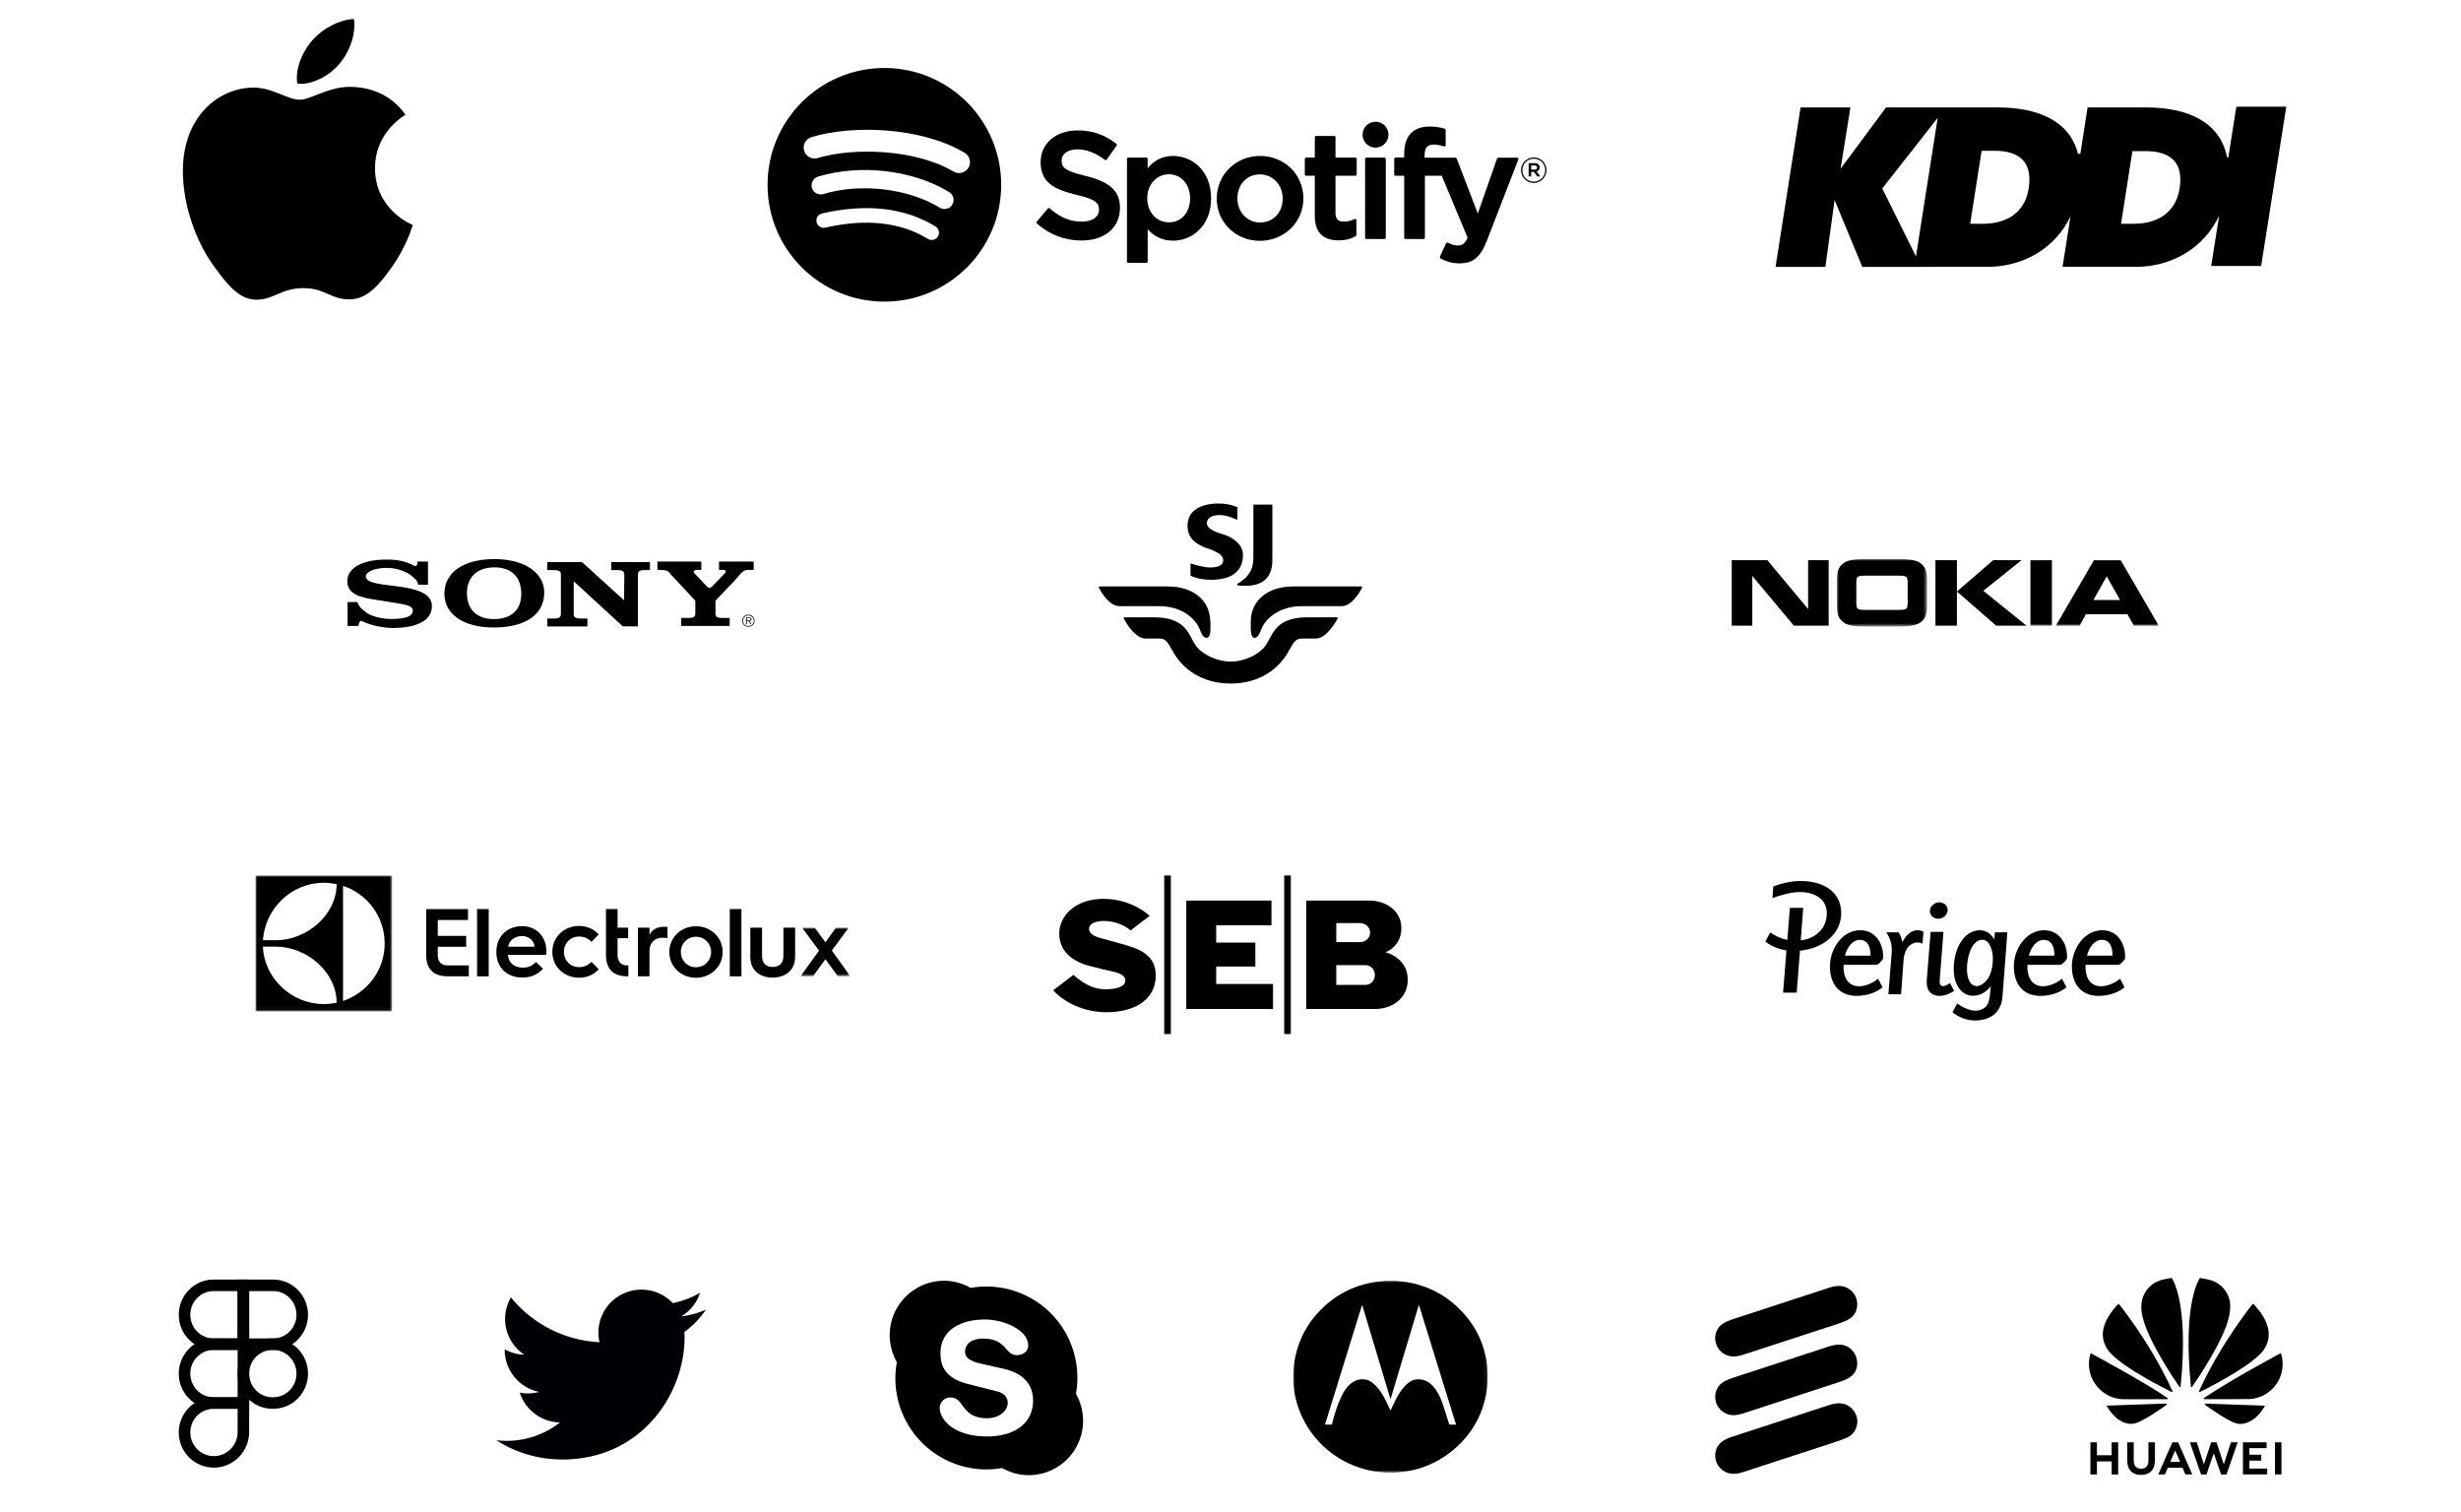 <?xml version="1.0" encoding="UTF-8"?>
<svg width="669px" height="411px" viewBox="0 0 669 411" version="1.1" xmlns="http://www.w3.org/2000/svg" xmlns:xlink="http://www.w3.org/1999/xlink">
    <title>logos</title>
    <defs>
        <polygon id="path-1" points="0 0 52.901 0 52.901 52.176 0 52.176"></polygon>
        <polygon id="path-3" points="0 0 37.122 0 37.122 36.94 0 36.94"></polygon>
        <polygon id="path-5" points="0 0 13.549 0 13.549 13.22 0 13.22"></polygon>
        <polygon id="path-7" points="0 0 24.494 0 24.494 18.329 0 18.329"></polygon>
        <polygon id="path-9" points="0 18.329 116.078 18.329 116.078 0 0 0"></polygon>
    </defs>
    <g id="logos" stroke="none" stroke-width="1" fill="none" fill-rule="evenodd">
        <g id="Group-8" transform="translate(50.163, 347.409)">
            <g id="g11533" transform="translate(517.697, 0)" fill="#000000" fill-rule="nonzero">
                <path d="M16.165,44.67 L16.165,49.674 C16.165,51.095 15.46,51.854 14.178,51.854 C12.89,51.854 12.18,51.073 12.18,49.613 L12.18,44.676 L10.407,44.676 L10.407,49.674 C10.407,52.133 11.773,53.543 14.155,53.543 C16.559,53.543 17.938,52.106 17.938,49.602 L17.938,44.67 L16.165,44.67 Z M22.688,44.67 L18.838,53.407 L20.647,53.407 L21.391,51.715 L21.444,51.588 L25.444,51.588 L26.229,53.407 L28.088,53.407 L24.273,44.722 L24.239,44.67 L22.688,44.67 Z M33.231,44.67 L31.246,50.681 L29.315,44.675 L27.428,44.675 L30.474,53.412 L31.942,53.412 L33.93,47.672 L35.917,53.412 L37.398,53.412 L40.436,44.675 L38.597,44.675 L36.662,50.681 L34.677,44.67 L33.231,44.67 Z M50.581,44.67 L50.581,53.399 L52.331,53.399 L52.331,44.67 L50.581,44.67 Z M0.397,44.671 L0.397,53.412 L2.171,53.412 L2.171,49.862 L6.175,49.862 L6.175,53.412 L7.949,53.412 L7.949,44.671 L6.175,44.671 L6.175,48.197 L2.171,48.197 L2.171,44.671 L0.397,44.671 Z M41.866,44.677 L41.866,53.406 L48.467,53.406 L48.467,51.814 L43.616,51.814 L43.616,49.65 L46.841,49.65 L46.841,48.058 L43.616,48.058 L43.616,46.268 L48.298,46.268 L48.298,44.677 L41.866,44.677 Z M23.44,46.882 L24.704,49.809 L24.7,49.809 L24.786,50.011 L22.103,50.011 L22.188,49.809 L22.187,49.809 L23.44,46.882 Z" id="path4250"></path>
                <path d="M22.482,0 C21.778,0.062 19.877,0.495 19.877,0.495 L19.877,0.495 C15.592,1.603 14.579,5.491 14.579,5.491 C14.37,6.145 14.275,6.815 14.247,7.446 L14.247,8.305 C14.304,9.633 14.599,10.624 14.599,10.624 C16.03,16.97 23.067,27.398 24.58,29.589 C24.687,29.695 24.773,29.657 24.773,29.657 C24.936,29.612 24.924,29.455 24.924,29.455 L24.927,29.456 C27.256,6.172 22.482,0 22.482,0 L22.482,0 Z M30.179,0 C30.179,0 25.384,6.175 27.715,29.473 L27.718,29.473 C27.736,29.621 27.841,29.652 27.841,29.652 C27.997,29.712 28.077,29.562 28.077,29.562 L28.078,29.564 C29.629,27.317 36.626,16.946 38.051,10.624 C38.051,10.624 38.824,7.564 38.078,5.491 C38.078,5.491 37.019,1.542 32.728,0.499 C32.728,0.499 31.492,0.185 30.179,0 L30.179,0 Z M8.061,6.99 C8.061,6.99 3.979,10.865 3.776,14.973 L3.777,14.973 L3.777,15.595 C3.78,15.642 3.783,15.69 3.786,15.737 C3.962,19.05 6.454,21.01 6.454,21.01 C10.469,24.924 20.191,29.864 22.45,30.985 C22.481,30.997 22.598,31.035 22.667,30.948 C22.667,30.948 22.702,30.921 22.719,30.873 L22.719,30.77 C22.717,30.764 22.714,30.758 22.711,30.751 L22.712,30.751 C16.525,17.236 8.061,6.99 8.061,6.99 L8.061,6.99 Z M44.59,6.99 C44.59,6.99 36.151,17.204 29.967,30.692 L29.97,30.691 C29.97,30.691 29.897,30.847 30.015,30.948 C30.015,30.948 30.05,30.975 30.099,30.986 L30.184,30.986 C30.2,30.981 30.216,30.976 30.233,30.964 L30.233,30.966 C32.553,29.814 42.2,24.906 46.196,21.011 C46.196,21.011 48.727,18.979 48.859,15.716 C49.151,11.184 44.59,6.99 44.59,6.99 L44.59,6.99 Z M52.184,20.408 C52.184,20.408 38.428,27.79 31.315,32.588 L31.315,32.589 L31.317,32.591 C31.317,32.591 31.188,32.675 31.233,32.827 C31.233,32.827 31.301,32.949 31.399,32.949 L31.399,32.95 C33.947,32.954 43.587,32.965 43.829,32.92 C43.829,32.92 45.076,32.87 46.616,32.278 C46.616,32.278 50.045,31.188 51.826,27.295 C51.826,27.295 52.64,25.667 52.652,23.38 L52.652,23.283 C52.646,22.401 52.522,21.424 52.185,20.408 L52.184,20.408 Z M0.463,20.442 C-0.789,24.317 0.896,27.439 0.899,27.444 C2.655,31.155 6.007,32.279 6.007,32.279 C7.554,32.915 9.102,32.959 9.102,32.959 C9.344,33.003 18.728,32.963 21.242,32.951 C21.349,32.951 21.407,32.844 21.407,32.844 C21.415,32.832 21.421,32.82 21.424,32.809 L21.424,32.712 C21.403,32.647 21.348,32.602 21.348,32.602 L21.349,32.601 C14.24,27.805 0.463,20.442 0.463,20.442 L0.463,20.442 Z M20.955,34.143 L4.772,34.71 C6.527,37.839 9.482,40.27 12.561,39.523 C14.686,38.992 19.5,35.635 21.089,34.5 L21.083,34.496 C21.207,34.385 21.163,34.296 21.163,34.296 C21.122,34.15 20.955,34.15 20.955,34.15 L20.955,34.143 Z M31.674,34.154 L31.672,34.16 C31.672,34.16 31.53,34.178 31.49,34.285 C31.49,34.285 31.456,34.43 31.551,34.502 L31.55,34.504 C33.099,35.615 37.796,38.899 40.059,39.536 C40.059,39.536 40.402,39.653 40.976,39.674 L41.321,39.674 C42.837,39.621 45.478,38.842 47.878,34.719 L31.674,34.154 Z" id="path4252"></path>
            </g>
            <g id="Group-3" transform="translate(301.369, 0.756)">
                <mask id="mask-2" fill="white">
                    <use xlink:href="#path-1"></use>
                </mask>
                <g id="Clip-2"></g>
                <path d="M18.786,6.649 C18.76,6.651 18.733,6.653 18.707,6.656 C15.359,17.459 12.012,28.262 8.654,39.1 L10.512,39.1 C10.547,38.974 10.582,38.854 10.614,38.732 C11.248,36.266 11.985,33.835 13.087,31.525 C13.713,30.213 14.44,28.968 15.597,28.026 C16.86,26.998 18.291,26.537 19.915,26.907 C21.05,27.165 21.875,27.918 22.645,28.735 C24.014,30.186 24.873,31.941 25.718,33.706 C25.964,34.22 26.202,34.738 26.459,35.287 C26.922,34.318 27.354,33.396 27.801,32.482 C28.621,30.802 29.616,29.241 31.037,27.984 C31.802,27.309 32.67,26.849 33.725,26.795 C35.509,26.703 36.914,27.443 38.067,28.721 C39.209,29.988 39.938,31.501 40.502,33.072 C41.175,34.945 41.718,36.864 42.327,38.759 C42.37,38.893 42.494,39.098 42.591,39.104 C43.13,39.138 43.673,39.12 44.28,39.12 C40.916,28.265 37.57,17.467 34.225,6.669 C34.195,6.668 34.166,6.667 34.137,6.666 C31.599,15.123 29.06,23.58 26.522,32.037 C26.483,32.036 26.444,32.035 26.404,32.035 C23.865,23.573 21.325,15.111 18.786,6.649 L18.786,6.649 Z M27.972,-5.96302943e-05 C28.837,0.106 29.705,0.189 30.565,0.323 C36.542,1.254 41.618,3.9 45.757,8.246 C49.757,12.445 52.106,17.433 52.738,23.168 C53.889,33.609 48.894,43.372 39.695,48.68 C36.181,50.707 32.372,51.835 28.306,52.107 C28.165,52.116 28.026,52.153 27.887,52.176 L24.964,52.176 C24.854,52.153 24.745,52.115 24.634,52.108 C21.766,51.926 19.008,51.278 16.354,50.201 C5.326,45.725 -1.33,34.413 0.224,22.747 C0.954,17.262 3.208,12.455 7.023,8.397 C11.177,3.978 16.286,1.278 22.327,0.329 C23.202,0.191 24.085,0.108 24.964,-5.96302943e-05 L27.972,-5.96302943e-05 Z" id="Fill-1" fill="#000000" mask="url(#mask-2)"></path>
            </g>
            <path d="M242.333,31.512 C242.583,30.076 242.71,28.619 242.708,27.161 C242.738,19.834 239.519,12.871 233.917,8.147 C228.316,3.425 220.908,1.429 213.691,2.697 C211.474,1.42 208.958,0.751 206.398,0.756 C201.145,0.788 196.303,3.604 193.676,8.154 C191.049,12.703 191.032,18.305 193.632,22.87 C192.181,30.84 194.721,39.013 200.433,44.756 C206.145,50.499 214.305,53.083 222.281,51.677 C224.497,52.954 227.009,53.622 229.565,53.618 C234.816,53.584 239.657,50.77 242.282,46.222 C244.908,41.676 244.927,36.077 242.333,31.512 M218.086,43.097 C209.305,43.097 205.293,38.623 205.293,35.342 C205.292,34.559 205.613,33.811 206.181,33.271 C206.75,32.733 207.514,32.453 208.295,32.496 C212.055,32.496 211.072,38.135 218.086,38.135 C221.673,38.135 223.779,35.977 223.779,33.949 C223.779,32.731 223.082,31.338 220.715,30.781 L212.882,28.807 C206.59,27.204 205.493,23.706 205.493,20.46 C205.493,13.723 211.655,11.287 217.521,11.287 C222.925,11.287 229.348,14.272 229.348,18.31 C229.348,20.05 227.894,20.982 226.207,20.982 C222.995,20.982 223.534,16.474 217.077,16.474 C213.866,16.474 212.177,17.979 212.177,20.085 C212.177,22.191 214.675,22.905 216.868,23.384 L222.647,24.689 C228.982,26.116 230.672,29.833 230.672,33.392 C230.672,38.866 226.432,43.097 218.078,43.097" id="Fill-1" fill="#000000"></path>
            <g id="Group-2" transform="translate(416.088, 2.161)" fill="#000000">
                <path d="M4.95,51.085 C2.82,51.083 0.923,49.704 0.254,47.668 C-0.418,45.624 0.266,43.388 2.027,42.219 C2.756,41.735 3.587,41.35 4.425,41.074 C13.254,38.168 22.094,35.292 30.932,32.412 C32.122,32.024 33.331,31.762 34.598,31.981 C37.07,32.408 38.949,34.972 38.609,37.41 C38.354,39.234 37.406,40.576 35.704,41.314 C34.428,41.866 33.092,42.292 31.767,42.726 C23.756,45.349 15.74,47.959 7.725,50.573 C6.824,50.867 5.909,51.089 4.95,51.085" id="Fill-4"></path>
                <path d="M38.635,21.165 C38.566,22.66 37.901,24.094 36.347,25.009 C35.664,25.411 34.921,25.743 34.165,25.991 C25.407,28.866 16.642,31.719 7.878,34.575 C6.717,34.953 5.543,35.261 4.297,35.096 C2.151,34.811 0.351,33.046 0.071,30.947 C-0.231,28.691 0.696,26.83 2.78,25.813 C3.863,25.285 5.033,24.916 6.186,24.538 C14.418,21.841 22.655,19.16 30.891,16.474 C32.07,16.09 33.27,15.808 34.518,16.02 C36.887,16.422 38.636,18.526 38.635,21.165" id="Fill-6"></path>
                <path d="M4.977,19.181 C2.805,19.187 0.892,17.79 0.238,15.72 C-0.421,13.639 0.314,11.402 2.133,10.245 C2.862,9.781 3.685,9.417 4.512,9.146 C13.268,6.266 22.034,3.412 30.798,0.555 C31.922,0.189 33.061,-0.108 34.265,0.038 C36.44,0.3 38.252,2.042 38.563,4.161 C38.892,6.408 37.948,8.344 35.858,9.329 C34.558,9.941 33.164,10.374 31.79,10.824 C23.793,13.445 15.79,16.047 7.789,18.655 C6.875,18.952 5.95,19.188 4.977,19.181" id="Fill-8"></path>
            </g>
            <g id="Fill-19" transform="translate(84.753, 3.161)" fill="#000105">
                <path d="M51.148,11.501 C51.182,12.001 51.182,12.504 51.182,13.008 C51.182,28.424 39.421,46.2 17.919,46.2 L17.919,46.191 C11.567,46.199 5.346,44.383 0,40.96 C0.923,41.07 1.853,41.127 2.783,41.128 C8.048,41.133 13.162,39.371 17.301,36.125 C12.3,36.031 7.911,32.776 6.379,28.023 C8.131,28.36 9.937,28.292 11.658,27.823 C6.203,26.724 2.281,21.941 2.279,16.388 C2.279,16.338 2.279,16.288 2.279,16.24 C3.905,17.145 5.725,17.646 7.585,17.701 C2.448,14.277 0.863,7.458 3.966,2.128 C9.902,9.416 18.66,13.846 28.059,14.316 C27.117,10.265 28.405,6.02 31.441,3.171 C36.149,-1.247 43.554,-1.02 47.982,3.677 C50.6,3.162 53.11,2.204 55.405,0.846 C54.533,3.547 52.706,5.84 50.266,7.298 C52.583,7.025 54.847,6.406 56.98,5.463 C55.41,7.805 53.436,9.849 51.148,11.501" id="Fill-1"></path>
            </g>
            <g id="1-Color-Icon-Black" transform="translate(0, 2)" stroke="#000000" stroke-width="3.134">
                <path d="M32,8 C32,12.418 28.464,16 24.103,16 L16,16 L16,0 L24.103,0 C28.464,0 32,3.582 32,8 L32,8 Z" id="Rectangle-55"></path>
                <path d="M0,8 C0,12.418 3.536,16 7.897,16 L16,16 L16,0 L7.897,0 C3.536,0 0,3.582 0,8 L0,8 Z" id="Rectangle-55_2"></path>
                <path d="M0,24 C0,28.418 3.536,32 7.897,32 L16,32 L16,16 L7.897,16 C3.536,16 0,19.582 0,24 L0,24 Z" id="Rectangle-55_3"></path>
                <path d="M0,40 C0,44.418 3.587,48 7.948,48 L7.948,48 C12.367,48 16,44.372 16,39.896 L16,32 L7.897,32 C3.536,32 0,35.582 0,40 L0,40 Z" id="Rectangle-55_4"></path>
                <path d="M16,24 C16,28.418 19.536,32 23.897,32 L24.103,32 C28.464,32 32,28.418 32,24 L32,24 C32,19.582 28.464,16 24.103,16 L23.897,16 C19.536,16 16,19.582 16,24 L16,24 Z" id="Rectangle-55_5"></path>
            </g>
        </g>
        <path d="M592.502,51.252 C591.444,57.98 586.261,60.833 580.105,60.833 L576.589,60.833 L579.673,41.078 L583.188,41.078 C589.955,41.078 593.633,44.05 592.502,51.252 L592.502,51.252 Z M551.48,51.252 C550.424,57.98 545.241,60.833 539.085,60.833 L535.569,60.833 L538.685,40.991 L542.201,40.991 C548.966,40.991 552.612,44.05 551.48,51.252 L551.48,51.252 Z M520.832,69.723 L511.68,51.234 L526.747,32.03 L520.832,69.723 Z M607.93,29 L605.763,42.726 C605.763,42.726 605.472,43.048 605.394,42.676 C603.47,33.183 594.804,29.208 583.408,29.208 L567.495,29.208 L565.523,41.781 C565.277,41.861 564.893,41.833 564.893,41.83 C562.634,32.946 554.147,29.208 543.096,29.208 L512.711,29.208 L500.353,45.862 L503.014,29.208 L489.472,29.208 L482.666,72.547 L496.209,72.547 L498.719,54.386 L506.249,72.547 L524.386,72.547 L524.383,72.544 L540.176,72.544 C550.185,72.544 558.729,67.397 562.842,58.842 L560.691,72.544 L580.489,72.544 C590.577,72.544 599.176,67.316 603.251,58.642 L601.093,72.305 L614.672,72.305 L621.508,29 L607.93,29 Z" id="Fill-1" fill="#000000"></path>
        <g id="Group-25" transform="translate(69.458, 237.995)">
            <g id="Group-3">
                <mask id="mask-4" fill="white">
                    <use xlink:href="#path-3"></use>
                </mask>
                <g id="Clip-2"></g>
                <path d="M5.528,19.349 C13.922,19.349 22.053,26.23 22.053,34.59 C21.002,34.804 19.677,34.962 18.555,34.962 C9.721,34.95 2.346,27.891 2.013,19.349 L5.528,19.349 Z M18.555,1.985 C19.74,1.985 21.002,2.142 22.054,2.351 C22.054,10.719 13.921,17.606 5.525,17.606 L2.015,17.601 C2.591,9.022 9.725,1.985 18.555,1.985 L18.555,1.985 Z M23.793,2.822 C30.354,4.961 35.095,11.151 35.114,18.464 C35.132,25.657 30.485,31.832 23.793,34.113 L23.793,2.822 Z M-5.08115427e-05,36.94 L37.122,36.94 L37.122,0 L-5.08115427e-05,0 L-5.08115427e-05,36.94 Z" id="Fill-1" fill="#000000" mask="url(#mask-4)"></path>
            </g>
            <path d="M49.548,21.717 L49.548,19.388 L57.272,19.388 L57.272,16.419 L49.546,16.419 L49.546,12.098 L57.764,12.098 L57.764,9.137 L46.385,9.137 L46.385,15.501 L46.385,21.582 C46.385,24.728 47.731,26.88 50.892,27.322 C50.956,27.338 51.018,27.349 51.075,27.35 L51.133,27.35 C51.457,27.386 51.788,27.41 52.134,27.41 L57.984,27.41 L57.984,24.452 L52.16,24.452 C51.155,24.452 49.548,23.959 49.548,21.717" id="Fill-4" fill="#000000"></path>
            <polygon id="Fill-6" fill="#000000" points="60.231 17.772 60.231 27.415 63.394 27.415 63.394 17.708 63.394 9.132 60.231 9.132"></polygon>
            <path d="M68.704,19.362 C68.836,17.755 70.478,16.464 72.464,16.464 C74.317,16.464 75.826,17.781 75.826,19.362 L68.704,19.362 Z M72.464,13.776 C68.465,13.776 65.473,16.517 65.473,20.785 L65.473,20.89 C65.473,25.053 68.36,27.741 72.543,27.741 C74.555,27.741 76.435,27.187 78.156,25.369 L76.25,23.525 C75.244,24.526 74.264,25.053 72.649,25.053 C70.292,25.053 68.73,23.683 68.624,21.575 L79.004,21.575 C79.057,21.048 79.057,20.469 79.057,20.469 C79.057,16.754 76.435,13.776 72.464,13.776 L72.464,13.776 Z" id="Fill-8" fill="#000000"></path>
            <path d="M87.945,16.596 C89.375,16.596 90.434,17.122 91.334,18.045 L93.294,16.016 C91.758,14.382 89.93,13.724 87.945,13.724 C83.92,13.724 80.69,16.701 80.69,20.759 C80.69,24.816 83.92,27.793 87.945,27.793 C89.93,27.793 91.758,27.135 93.294,25.501 L91.334,23.472 C90.434,24.395 89.375,24.921 87.945,24.921 C85.615,24.921 83.841,23.156 83.841,20.759 C83.841,18.361 85.615,16.596 87.945,16.596" id="Fill-10" fill="#000000"></path>
            <path d="M98.426,21.721 L98.422,21.721 L98.422,17.053 L101.299,17.053 L101.299,14.194 L98.426,14.194 L98.426,9.132 L95.263,9.132 L95.263,15.69 L95.263,21.907 L95.272,21.906 C95.362,24.876 96.719,26.899 99.77,27.326 C99.834,27.342 99.896,27.354 99.953,27.355 L100.011,27.355 C100.335,27.39 100.666,27.415 101.012,27.415 L101.347,27.415 L101.358,24.457 L101.038,24.457 C100.033,24.457 98.426,23.964 98.426,21.721" id="Fill-12" fill="#000000"></path>
            <path d="M107.098,16.161 L107.098,14.195 L103.96,14.195 L103.96,20.673 L103.96,27.415 L107.098,27.415 L107.098,20.463 C107.098,18.286 108.495,16.922 110.682,16.922 C111.183,16.922 111.632,16.974 112.001,17.054 L112.001,14.011 C111.869,13.985 111.395,13.933 111.052,13.933 C109.153,13.933 107.73,14.798 107.098,16.161" id="Fill-14" fill="#000000"></path>
            <path d="M119.735,24.949 C117.389,24.949 115.623,23.139 115.623,20.805 C115.623,18.469 117.389,16.66 119.735,16.66 C122.055,16.66 123.846,18.469 123.846,20.805 C123.846,23.139 122.055,24.949 119.735,24.949 M119.735,13.801 C115.701,13.801 112.485,16.843 112.485,20.805 C112.485,24.764 115.701,27.808 119.735,27.808 C123.741,27.808 126.984,24.764 126.984,20.805 C126.984,16.843 123.741,13.801 119.735,13.801" id="Fill-16" fill="#000000"></path>
            <polygon id="Fill-18" fill="#000000" points="128.929 17.456 128.929 27.415 132.094 27.415 132.094 17.582 132.094 9.132 128.929 9.132"></polygon>
            <path d="M143.502,21.88 C143.502,23.978 142.264,24.87 140.602,24.87 C138.941,24.87 137.703,23.978 137.703,21.907 L137.703,14.195 L134.512,14.195 L134.512,18.024 L134.512,22.169 C134.512,25.946 137.28,27.756 140.576,27.756 C143.898,27.756 146.69,25.92 146.69,22.09 L146.69,18.024 L146.69,14.195 L143.502,14.195 L143.502,21.88 Z" id="Fill-20" fill="#000000"></path>
            <g id="Group-24" transform="translate(148.149, 14.195)">
                <mask id="mask-6" fill="white">
                    <use xlink:href="#path-5"></use>
                </mask>
                <g id="Clip-23"></g>
                <polygon id="Fill-22" fill="#000000" mask="url(#mask-6)" points="10.51 8.992 8.515 6.217 10.985 2.868 13.101 0 9.648 0 6.774 3.961 3.875 0 0.448 0 2.413 2.674 5.035 6.242 2.288 10.05 0 13.22 3.401 13.22 6.774 8.55 10.149 13.22 13.549 13.22"></polygon>
            </g>
        </g>
        <path d="M371.201,267.742 L363.254,267.745 L363.254,262.366 L371.201,262.366 C372.606,262.366 373.745,263.527 373.745,265.054 C373.745,266.584 372.606,267.742 371.201,267.742 Z M363.254,250.942 L369.751,250.942 C371.246,250.942 372.457,252.145 372.457,253.528 C372.457,254.914 371.246,256.119 369.751,256.119 L363.254,256.119 L363.254,250.942 Z M355.082,274.297 L373.681,274.297 C378.655,274.297 382.685,271.243 382.685,266.353 C382.685,262.537 380.234,260.005 376.798,258.892 C376.798,258.892 376.656,258.858 376.465,258.85 C376.656,258.831 376.798,258.791 376.798,258.791 C378.766,257.996 380.946,255.883 380.946,252.285 C380.946,247.722 376.984,244.81 372.092,244.81 L355.082,244.81 L355.082,274.297 Z M349.1,281.103 L350.898,281.103 L350.898,237.995 L349.1,237.995 L349.1,281.103 Z M316.485,281.103 L318.284,281.103 L318.284,237.995 L316.485,237.995 L316.485,281.103 Z M345.634,244.81 L322.479,244.81 L322.479,274.297 L346.059,274.297 L346.059,267.499 L330.61,267.499 L330.61,262.748 L341.253,262.748 L341.253,256.243 L330.61,256.243 L330.61,251.547 L345.634,251.547 L345.634,244.81 Z M312.526,248.983 L307.331,252.935 C304.878,250.786 301.718,250.363 299.973,250.363 C298.208,250.363 296.369,250.877 296.083,252.167 C295.807,253.419 296.948,254.392 298.91,254.934 C301.148,255.55 303.185,256.092 306.322,257.005 C310.988,258.362 314.179,260.418 314.179,265.189 C314.179,271.763 308.452,275.17 300.779,275.17 C293.106,275.17 287.878,271.097 286.315,269.197 L291.806,265.014 C295.664,268.439 298.346,268.923 300.587,268.923 C303.16,268.923 305.564,268.36 305.874,266.887 C306.125,265.696 305.156,264.75 302.964,264.232 C300.485,263.648 298.393,263.179 296.058,262.553 C289.73,260.861 287.945,257.112 287.945,253.746 C287.945,249.109 292.182,244.347 299.929,244.347 C307.874,244.347 312.526,248.983 312.526,248.983 L312.526,248.983 Z" id="Fill-1" fill="#000000"></path>
        <g id="Group-7" transform="translate(94.41, 151.981)" fill="#000000">
            <path d="M109.028,15.126 C108.092,15.126 107.336,15.86 107.336,16.759 C107.336,17.668 108.092,18.401 109.028,18.401 C109.96,18.401 110.711,17.668 110.711,16.759 C110.711,15.86 109.96,15.126 109.028,15.126 Z M109.028,18.204 C108.207,18.204 107.544,17.561 107.544,16.759 C107.544,15.966 108.207,15.324 109.028,15.324 C109.845,15.324 110.508,15.966 110.508,16.759 C110.508,17.561 109.845,18.204 109.028,18.204 L109.028,18.204 Z" id="Fill-2"></path>
            <path d="M109.894,16.331 C109.894,16.177 109.823,16.014 109.682,15.937 C109.54,15.856 109.381,15.847 109.223,15.847 L108.401,15.847 L108.401,17.677 L108.631,17.677 L108.631,16.832 L109.055,16.832 L109.594,17.677 L109.868,17.677 L109.298,16.832 C109.633,16.824 109.894,16.691 109.894,16.331 Z M108.984,16.657 L108.631,16.657 L108.631,16.009 L109.169,16.009 C109.404,16.009 109.66,16.044 109.66,16.326 C109.66,16.7 109.249,16.657 108.984,16.657 L108.984,16.657 Z" id="Fill-3"></path>
            <path d="M99.137,7.485 L102.587,3.911 C102.787,3.649 102.887,3.465 102.887,3.308 C102.887,3.045 102.654,2.94 101.923,2.94 L101.052,2.94 L101.052,0.684 L110.474,0.684 L110.474,2.94 L109.236,2.94 C107.806,2.94 107.54,3.15 105.546,5.59 L100.088,11.308 L100.088,14.797 C100.088,15.69 100.553,16.004 101.883,16.004 L103.944,16.004 L103.944,18.181 L90.747,18.181 L90.747,16.004 L92.808,16.004 C94.137,16.004 94.603,15.69 94.603,14.797 L94.603,11.308 L88.175,4.409 C87.111,3.202 87.259,2.94 84.301,2.94 L84.301,0.684 L96.236,0.684 L96.236,2.94 L95.386,2.94 C94.522,2.94 94.156,3.097 94.156,3.412 C94.156,3.675 94.422,3.885 94.588,4.094 L97.84,7.533 C98.225,7.922 98.696,7.973 99.137,7.485" id="Fill-4"></path>
            <path d="M19.061,0.683 L21.94,0.683 L21.94,6.979 L19.281,6.979 C19.046,5.721 18.235,5.231 17.494,4.571 C16.157,3.38 13.266,2.388 10.833,2.388 C7.693,2.388 5.043,3.333 5.043,4.723 C5.043,8.58 23,5.51 23,12.803 C23,16.607 19.154,18.732 12.246,18.732 C9.855,18.732 6.236,18.011 4.101,16.912 C3.431,16.537 3.148,17.266 3.022,18.181 L0.07,18.181 L0.07,11.675 L2.74,11.675 C3.329,13.328 4.14,13.669 4.886,14.325 C6.181,15.479 9.263,16.319 12.089,16.292 C16.35,16.251 17.816,15.347 17.816,14.036 C17.816,12.724 16.366,12.41 11.697,11.701 L7.732,11.072 C3.258,10.416 0,9.445 0,5.982 C0,2.388 4.122,0.132 10.637,0.132 C13.382,0.132 15.681,0.488 17.885,1.698 C18.496,2.082 19.069,2.128 19.061,0.683" id="Fill-5"></path>
            <path d="M75.245,11.224 L75.302,4.227 C75.302,3.309 74.811,2.993 73.403,2.993 L71.751,2.993 L71.751,0.816 L82.266,0.816 L82.266,2.993 L80.895,2.993 C79.488,2.993 78.995,3.309 78.995,4.227 L78.995,18.314 L74.879,18.283 L61.551,6.037 L61.551,14.93 C61.551,15.822 62.043,16.162 63.45,16.162 L65.278,16.162 L65.278,18.314 L54.359,18.314 L54.359,16.162 L56.168,16.162 C57.574,16.162 58.067,15.822 58.067,14.93 L58.067,4.227 C58.067,3.309 57.574,2.993 56.168,2.993 L54.359,2.993 L54.359,0.816 L63.801,0.816 L75.245,11.224" id="Fill-6"></path>
            <path d="M40.022,0 C31.642,0 26.396,3.594 26.396,9.365 C26.396,15.032 31.569,18.599 39.766,18.599 C48.474,18.599 53.539,15.085 53.539,9.077 C53.539,3.673 48.073,0 40.022,0 Z M39.831,16.317 C35.193,16.317 32.526,13.72 32.526,9.234 C32.526,4.853 35.309,2.256 40.063,2.256 C44.624,2.256 47.291,4.906 47.291,9.418 C47.291,13.825 44.586,16.317 39.831,16.317 L39.831,16.317 Z" id="Fill-7"></path>
        </g>
        <path d="M92.279,17.366 C94.657,14.513 96.342,10.626 96.342,6.69 C96.342,6.149 96.293,5.608 96.194,5.165 C92.423,5.309 87.897,7.607 85.102,10.734 L84.895,10.97 C82.715,13.43 80.683,17.366 80.683,21.302 C80.683,21.893 80.782,22.483 80.832,22.68 C81.08,22.729 81.476,22.778 81.872,22.778 C85.341,22.778 89.702,20.466 92.279,17.366 Z M95.004,23.615 L95.478,23.619 C98.159,23.667 105.386,24.273 110.218,31.192 L109.57,31.624 C107.599,32.971 101.942,37.383 101.942,45.706 C101.942,57.022 111.902,61.056 112.2,61.154 L112.102,61.497 C111.711,62.771 110.133,67.319 106.947,71.978 L106.243,72.979 C103.172,77.303 99.836,81.376 95.004,81.376 C89.752,81.376 88.414,78.325 82.417,78.325 C76.521,78.325 74.439,81.474 69.682,81.474 C64.875,81.474 61.555,77.095 57.739,71.782 C53.279,65.484 49.711,55.742 49.711,46.493 C49.711,31.684 59.424,23.812 68.988,23.812 C74.043,23.812 78.255,27.108 81.476,27.108 C84.499,27.108 89.206,23.615 95.004,23.615 Z" id="" fill="#000000" fill-rule="nonzero"></path>
        <g id="Group" transform="translate(479.905, 239.499)" fill="#000000" fill-rule="nonzero">
            <path d="M25.626,15.994 C28,15.994 28.633,18.233 28.564,20.294 L21.636,20.294 C22.201,17.963 23.773,15.994 25.626,15.994 L25.626,15.994 Z M21.254,22.784 L29.945,22.784 C30.211,22.784 30.481,22.726 30.713,22.54 C31.031,22.285 31.413,21.858 31.626,21.618 C31.826,21.392 31.991,21.21 32.004,20.898 C32.149,17.438 30.257,13.385 25.757,13.385 C20.85,13.385 17.54,18.552 17.54,23.168 C17.54,27.86 19.915,31.232 24.816,31.232 C27.873,31.232 30.418,30.117 31.858,28.894 L30.639,26.565 C29.417,27.606 27.333,28.615 25.468,28.615 C21.947,28.615 21.079,25.299 21.254,22.784 L21.254,22.784 Z" id="Fill-1"></path>
            <path d="M38.584,18.222 C38.133,18.894 37.683,20.026 37.582,21.268 C37.374,23.833 36.884,30.786 36.884,30.786 L33.442,30.786 C33.442,30.786 34.141,22.197 34.345,19.332 C34.513,16.977 33.673,15.147 32.888,13.96 L36.209,13.96 C36.695,14.546 37.052,15.826 37.273,16.651 C37.997,14.892 39.642,13.385 41.273,13.385 C42.161,13.385 42.634,13.574 42.974,13.832 L42.702,16.997 C42.154,16.804 41.837,16.708 41.165,16.708 C40.353,16.708 39.167,17.355 38.584,18.222" id="Fill-2"></path>
            <path d="M47.39,27.027 C47.653,23.728 48.4,13.831 48.4,13.831 L44.918,13.831 C44.918,13.831 44.142,23.584 43.877,26.834 C43.634,29.83 45.112,31.232 47.278,31.232 C48.88,31.232 50.309,30.54 51.306,29.87 L50.179,27.753 C49.486,28.206 48.841,28.571 48.343,28.571 C47.845,28.571 47.286,28.332 47.39,27.027" id="Fill-3"></path>
            <path d="M49.546,8.031 C49.453,9.263 48.301,10.262 46.972,10.262 C45.643,10.262 44.641,9.263 44.734,8.031 C44.827,6.799 45.979,5.8 47.308,5.8 C48.637,5.8 49.639,6.799 49.546,8.031" id="Fill-4"></path>
            <path d="M61.102,25.346 C60.368,27.235 58.739,28.559 57.435,28.559 C55.558,28.559 54.792,26.294 54.792,23.933 C54.792,20.571 56.074,15.971 58.989,15.971 C60.985,15.971 61.837,18.987 61.837,20.978 C61.837,22.629 61.651,23.933 61.102,25.346 L61.102,25.346 Z M62.379,13.952 C62.379,13.952 62.328,14.683 62.234,15.968 C61.702,14.811 60.285,13.385 58.355,13.385 C53.75,13.385 51.194,18.73 51.194,23.933 C51.194,28.258 53.337,31.193 56.454,31.193 C58.787,31.193 60.434,29.736 61.267,28.561 C61.193,29.42 61.126,30.161 61.068,30.718 C60.936,32.007 60.719,33.114 60.181,33.855 C59.516,34.771 58.322,35.259 57.037,35.259 C55.452,35.259 53.192,34.126 52.145,33.28 L50.867,35.689 C52.283,36.919 54.692,37.924 56.974,37.924 C58.935,37.924 61.131,37.35 62.516,35.985 C63.593,34.924 64.311,33.329 64.449,31.502 C64.781,27.115 65.777,13.952 65.777,13.952 L62.379,13.952 L62.379,13.952 Z" id="Fill-5"></path>
            <path d="M75.616,15.994 C77.99,15.994 78.624,18.233 78.554,20.294 L71.626,20.294 C72.192,17.963 73.764,15.994 75.616,15.994 L75.616,15.994 Z M71.244,22.784 L79.935,22.784 C80.201,22.784 80.471,22.726 80.703,22.54 C81.02,22.285 81.403,21.858 81.616,21.618 C81.817,21.392 81.98,21.21 81.994,20.898 C82.139,17.438 80.247,13.385 75.747,13.385 C70.84,13.385 67.531,18.552 67.531,23.168 C67.531,27.86 69.905,31.232 74.806,31.232 C77.863,31.232 80.408,30.117 81.848,28.894 L80.628,26.565 C79.407,27.606 77.323,28.615 75.458,28.615 C71.937,28.615 71.07,25.299 71.244,22.784 L71.244,22.784 Z" id="Fill-6"></path>
            <path d="M91.402,15.994 C93.777,15.994 94.41,18.233 94.34,20.294 L87.413,20.294 C87.979,17.963 89.55,15.994 91.402,15.994 L91.402,15.994 Z M87.031,22.784 L95.721,22.784 C95.987,22.784 96.258,22.726 96.49,22.54 C96.807,22.285 97.19,21.858 97.403,21.618 C97.603,21.392 97.767,21.21 97.78,20.898 C97.926,17.438 96.033,13.385 91.534,13.385 C86.627,13.385 83.317,18.552 83.317,23.168 C83.317,27.86 85.692,31.232 90.593,31.232 C93.65,31.232 96.195,30.117 97.635,28.894 L96.415,26.565 C95.194,27.606 93.11,28.615 91.245,28.615 C87.724,28.615 86.856,25.299 87.031,22.784 L87.031,22.784 Z" id="Fill-8"></path>
            <path d="M20.61,8.721 C20.61,3.436 16.481,0.059 9.662,0 C7.025,-0.023 3.849,0.768 2.139,1.508 L1.918,4.642 C4.06,3.862 7.046,2.973 9.534,3.002 C13.54,3.05 16.698,4.987 16.698,8.766 C16.698,12.787 13.862,15.598 9.609,16.155 L10.289,7.296 L6.654,7.296 L5.954,16.04 C4.269,15.684 2.679,14.923 1.315,13.981 L0,16.456 C1.336,17.584 3.49,18.508 5.727,18.87 L4.809,30.34 L8.52,30.34 L9.394,18.952 C15.544,18.351 20.61,14.48 20.61,8.721" id="Fill-9"></path>
        </g>
        <g id="Group-6" transform="translate(208.654, 18.484)" fill="#000000">
            <path d="M50.54,28.152 C40.304,22.073 23.419,21.514 13.648,24.48 C12.078,24.956 10.419,24.07 9.944,22.501 C9.468,20.931 10.353,19.272 11.923,18.795 C23.141,15.391 41.787,16.048 53.571,23.043 C54.983,23.881 55.446,25.704 54.609,27.113 C53.772,28.525 51.948,28.99 50.54,28.152 M50.205,37.156 C49.486,38.321 47.963,38.686 46.799,37.971 C38.265,32.725 25.252,31.206 15.156,34.27 C13.847,34.666 12.464,33.928 12.066,32.621 C11.672,31.312 12.41,29.931 13.717,29.533 C25.251,26.033 39.588,27.728 49.39,33.752 C50.554,34.469 50.92,35.993 50.205,37.156 M46.319,45.802 C45.748,46.738 44.53,47.031 43.597,46.461 C36.14,41.903 26.754,40.874 15.701,43.399 C14.636,43.643 13.574,42.976 13.331,41.911 C13.087,40.846 13.752,39.784 14.82,39.541 C26.916,36.776 37.292,37.966 45.662,43.081 C46.595,43.65 46.889,44.87 46.319,45.802 M31.755,0 C14.218,0 0,14.217 0,31.755 C0,49.294 14.218,63.511 31.755,63.511 C49.294,63.511 63.511,49.294 63.511,31.755 C63.511,14.217 49.294,0 31.755,0" id="Fill-1"></path>
            <path d="M86.396,29.316 C80.913,28.008 79.937,27.091 79.937,25.162 C79.937,23.341 81.652,22.115 84.202,22.115 C86.675,22.115 89.126,23.046 91.696,24.963 C91.774,25.021 91.872,25.044 91.967,25.029 C92.063,25.014 92.148,24.962 92.204,24.882 L94.882,21.108 C94.992,20.953 94.962,20.739 94.813,20.62 C91.754,18.165 88.31,16.972 84.283,16.972 C78.363,16.972 74.228,20.524 74.228,25.608 C74.228,31.059 77.795,32.989 83.96,34.479 C89.206,35.687 90.092,36.7 90.092,38.51 C90.092,40.515 88.301,41.762 85.42,41.762 C82.219,41.762 79.609,40.684 76.689,38.155 C76.616,38.093 76.517,38.064 76.425,38.07 C76.329,38.078 76.24,38.122 76.179,38.196 L73.177,41.769 C73.051,41.917 73.067,42.138 73.213,42.267 C76.61,45.3 80.789,46.902 85.298,46.902 C91.678,46.902 95.8,43.416 95.8,38.021 C95.8,33.462 93.076,30.94 86.396,29.316" id="Fill-3"></path>
            <path d="M114.863,35.427 C114.863,39.277 112.492,41.963 109.096,41.963 C105.739,41.963 103.207,39.154 103.207,35.427 C103.207,31.699 105.739,28.89 109.096,28.89 C112.437,28.89 114.863,31.638 114.863,35.427 M110.233,23.908 C107.467,23.908 105.199,24.997 103.329,27.229 L103.329,24.717 C103.329,24.519 103.168,24.357 102.97,24.357 L98.061,24.357 C97.863,24.357 97.702,24.519 97.702,24.717 L97.702,52.627 C97.702,52.825 97.863,52.987 98.061,52.987 L102.97,52.987 C103.168,52.987 103.329,52.825 103.329,52.627 L103.329,43.817 C105.2,45.917 107.468,46.942 110.233,46.942 C115.37,46.942 120.571,42.987 120.571,35.427 C120.571,27.865 115.37,23.908 110.233,23.908" id="Fill-5"></path>
            <path d="M133.903,42.003 C130.384,42.003 127.731,39.176 127.731,35.427 C127.731,31.661 130.292,28.929 133.822,28.929 C137.364,28.929 140.035,31.757 140.035,35.509 C140.035,39.273 137.457,42.003 133.903,42.003 M133.903,23.908 C127.287,23.908 122.103,29.003 122.103,35.509 C122.103,41.943 127.251,46.985 133.822,46.985 C140.462,46.985 145.662,41.907 145.662,35.427 C145.662,28.968 140.498,23.908 133.903,23.908" id="Fill-7"></path>
            <path d="M159.792,24.357 L154.389,24.357 L154.389,18.834 C154.389,18.636 154.229,18.474 154.031,18.474 L149.122,18.474 C148.923,18.474 148.762,18.636 148.762,18.834 L148.762,24.357 L146.401,24.357 C146.204,24.357 146.044,24.519 146.044,24.717 L146.044,28.936 C146.044,29.135 146.204,29.296 146.401,29.296 L148.762,29.296 L148.762,40.214 C148.762,44.626 150.958,46.863 155.289,46.863 C157.05,46.863 158.511,46.499 159.888,45.718 C159.999,45.656 160.069,45.535 160.069,45.407 L160.069,41.389 C160.069,41.265 160.005,41.148 159.899,41.083 C159.792,41.016 159.659,41.013 159.549,41.067 C158.603,41.543 157.689,41.762 156.667,41.762 C155.092,41.762 154.389,41.047 154.389,39.444 L154.389,29.296 L159.792,29.296 C159.99,29.296 160.15,29.135 160.15,28.936 L160.15,24.717 C160.15,24.519 159.99,24.357 159.792,24.357" id="Fill-9"></path>
            <path d="M178.614,24.379 L178.614,23.7 C178.614,21.705 179.379,20.815 181.096,20.815 C182.119,20.815 182.941,21.018 183.862,21.325 C183.975,21.361 184.093,21.343 184.186,21.275 C184.28,21.207 184.334,21.098 184.334,20.983 L184.334,16.846 C184.334,16.688 184.232,16.548 184.08,16.502 C183.108,16.212 181.863,15.915 180,15.915 C175.465,15.915 173.068,18.469 173.068,23.297 L173.068,24.336 L170.71,24.336 C170.512,24.336 170.349,24.497 170.349,24.695 L170.349,28.936 C170.349,29.134 170.512,29.296 170.71,29.296 L173.068,29.296 L173.068,46.136 C173.068,46.334 173.228,46.496 173.426,46.496 L178.335,46.496 C178.534,46.496 178.695,46.334 178.695,46.136 L178.695,29.296 L183.279,29.296 L190.301,46.132 C189.504,47.901 188.72,48.252 187.65,48.252 C186.785,48.252 185.874,47.994 184.943,47.485 C184.855,47.437 184.751,47.428 184.657,47.458 C184.563,47.491 184.484,47.561 184.444,47.652 L182.78,51.302 C182.701,51.475 182.769,51.677 182.935,51.767 C184.672,52.708 186.24,53.109 188.178,53.109 C191.803,53.109 193.807,51.421 195.573,46.878 L204.091,24.869 C204.133,24.758 204.121,24.633 204.053,24.535 C203.985,24.438 203.876,24.379 203.757,24.379 L198.646,24.379 C198.494,24.379 198.356,24.476 198.306,24.62 L193.071,39.574 L187.336,24.61 C187.284,24.471 187.15,24.379 187.001,24.379 L178.614,24.379 Z" id="Fill-11"></path>
            <path d="M167.702,24.357 L162.793,24.357 C162.595,24.357 162.433,24.519 162.433,24.717 L162.433,46.136 C162.433,46.334 162.595,46.496 162.793,46.496 L167.702,46.496 C167.9,46.496 168.062,46.334 168.062,46.136 L168.062,24.717 C168.062,24.519 167.9,24.357 167.702,24.357" id="Fill-13"></path>
            <path d="M165.272,14.605 C163.328,14.605 161.749,16.179 161.749,18.124 C161.749,20.07 163.328,21.646 165.272,21.646 C167.217,21.646 168.793,20.07 168.793,18.124 C168.793,16.179 167.217,14.605 165.272,14.605" id="Fill-15"></path>
            <path d="M208.483,26.488 L207.584,26.488 L207.584,27.635 L208.483,27.635 C208.932,27.635 209.2,27.415 209.2,27.061 C209.2,26.688 208.932,26.488 208.483,26.488 M209.066,28.124 L210.043,29.492 L209.219,29.492 L208.34,28.238 L207.584,28.238 L207.584,29.492 L206.894,29.492 L206.894,25.866 L208.511,25.866 C209.353,25.866 209.908,26.297 209.908,27.023 C209.908,27.617 209.564,27.98 209.066,28.124 M208.3,24.659 C206.53,24.659 205.191,26.066 205.191,27.789 C205.191,29.51 206.521,30.898 208.282,30.898 C210.051,30.898 211.392,29.492 211.392,27.769 C211.392,26.047 210.061,24.659 208.3,24.659 M208.282,31.244 C206.339,31.244 204.827,29.683 204.827,27.789 C204.827,25.894 206.359,24.315 208.3,24.315 C210.243,24.315 211.755,25.876 211.755,27.769 C211.755,29.664 210.224,31.244 208.282,31.244" id="Fill-17"></path>
        </g>
        <g id="Group-5" transform="translate(298.694, 136.876)" fill="#000000">
            <path d="M47.182,0.303 L47.182,15.06 C47.18,16.253 47.167,16.73 47.081,16.988 C46.272,22.246 41.621,22.55 38.486,22.348 C38.284,22.348 38.082,22.246 37.879,22.246 C37.576,22.246 37.576,21.842 37.778,21.741 C38.385,21.437 41.52,19.718 41.924,16.179 C42.012,15.566 42.023,14.648 42.025,14.283 L42.025,0.303 L47.182,0.303 Z M32.621,0 C35.655,0 37.677,1.011 37.677,1.011 L37.677,4.449 C37.677,4.449 34.947,3.135 32.924,3.135 C30.902,3.135 29.385,3.843 29.385,5.359 C29.385,7.18 32.823,8.09 34.138,8.494 C35.452,8.899 39.194,10.618 39.194,13.955 C39.194,17.494 37.273,20.73 30.498,20.73 C26.958,20.73 24.936,19.617 24.936,19.617 L24.936,16.28 C26.149,16.685 28.779,17.393 30.093,17.393 C32.419,17.393 33.835,16.887 33.835,15.37 C33.835,13.449 30.194,12.438 28.779,11.932 C27.363,11.325 24.127,10.011 24.127,6.067 C24.127,1.719 27.97,0 32.621,0 Z M15.026,30.943 C21.742,30.943 23.672,33.758 25.059,36.322 L25.223,36.628 L25.304,36.78 L25.463,37.081 C25.78,37.676 26.091,38.24 26.453,38.729 C28.071,40.954 32.014,42.976 35.857,42.976 C39.7,42.976 43.643,40.954 45.261,38.729 C45.623,38.24 45.934,37.676 46.251,37.081 L46.41,36.78 L46.491,36.628 L46.655,36.322 C48.042,33.758 49.971,30.943 56.688,30.943 L64.676,30.943 C64.98,30.943 64.98,31.044 64.878,31.347 C64.171,32.662 61.744,36.707 59.013,36.707 L55.272,36.707 C53.25,36.707 52.845,38.122 51.834,39.74 C49.003,45.201 43.441,48.942 35.857,48.942 C28.273,48.942 22.711,45.201 19.88,39.74 C18.869,38.122 18.464,36.707 16.442,36.707 L12.7,36.707 C9.97,36.707 7.543,32.662 6.836,31.347 C6.734,31.145 6.734,30.943 7.038,30.943 L15.026,30.943 Z M71.35,22.55 C71.653,22.55 71.653,22.752 71.552,22.954 C70.844,24.269 68.721,27.909 65.991,27.909 L55.171,27.909 C49.205,27.909 45.261,31.145 44.048,34.482 C43.845,35.089 43.239,36.504 42.43,36.504 C41.419,36.605 41.216,35.089 41.317,31.752 C41.52,26.291 45.969,22.55 52.845,22.55 L71.35,22.55 Z M18.768,22.55 C25.644,22.55 30.093,26.291 30.295,31.752 C30.498,35.089 30.295,36.605 29.183,36.504 C28.374,36.504 27.767,35.089 27.565,34.482 C26.352,31.145 22.408,27.909 16.442,27.909 L5.622,27.909 C2.892,27.909 0.768,24.269 0.06,22.954 C-0.041,22.752 -0.041,22.55 0.263,22.55 Z" id="Combined-Shape"></path>
        </g>
        <g id="Group-11" transform="translate(470.76, 151.981)">
            <polygon id="Fill-1" fill="#000000" points="20.757 0.296 20.757 13.589 9.669 0.296 0 0.296 0 18.102 5.589 18.102 5.589 4.582 16.875 18.102 26.346 18.102 26.346 0.296"></polygon>
            <g id="Group-10" transform="translate(0, 0)">
                <g id="Group-4" transform="translate(28.592, 0)">
                    <mask id="mask-8" fill="white">
                        <use xlink:href="#path-7"></use>
                    </mask>
                    <g id="Clip-3"></g>
                    <path d="M16.785,13.816 C18.061,13.816 18.51,13.746 18.816,13.485 C19.103,13.242 19.229,12.927 19.229,11.881 L19.229,6.446 C19.229,5.401 19.103,5.088 18.816,4.842 C18.51,4.582 18.061,4.513 16.785,4.513 L7.71,4.513 C6.433,4.513 5.984,4.582 5.678,4.842 C5.391,5.088 5.266,5.401 5.266,6.446 L5.266,11.881 C5.266,12.927 5.391,13.242 5.678,13.485 C5.984,13.746 6.433,13.816 7.71,13.816 L16.785,13.816 Z M24.494,12.596 C24.494,15.07 24.027,15.924 23.256,16.743 C22.069,17.963 20.343,18.329 17.018,18.329 L7.476,18.329 C4.151,18.329 2.425,17.963 1.24,16.743 C0.467,15.924 0,15.07 0,12.596 L0,5.732 C0,3.257 0.467,2.405 1.24,1.585 C2.425,0.366 4.151,0 7.476,0 L17.018,0 C20.343,0 22.069,0.366 23.256,1.585 C24.027,2.405 24.494,3.257 24.494,5.732 L24.494,12.596 Z" id="Fill-2" fill="#000000" mask="url(#mask-8)"></path>
                </g>
                <path d="M71.075,0.296 L78.784,0.296 L68.379,8.624 L80.117,18.102 L71.865,18.102 L61.209,8.815 L71.075,0.296 Z M55.37,18.102 L61.209,18.102 L61.209,0.296 L55.37,0.296 L55.37,18.102 Z" id="Fill-5" fill="#000000"></path>
                <mask id="mask-10" fill="white">
                    <use xlink:href="#path-9"></use>
                </mask>
                <g id="Clip-8"></g>
                <polygon id="Fill-7" fill="#000000" mask="url(#mask-10)" points="81.193 18.102 87.036 18.102 87.036 0.296 81.193 0.296"></polygon>
                <path d="M98.302,11.132 L105.563,11.132 L101.931,4.687 L98.302,11.132 Z M109.302,18.102 L107.575,15 L96.273,15 L94.565,18.102 L88.113,18.102 L98.464,0.296 L105.725,0.296 L116.078,18.102 L109.302,18.102 Z" id="Fill-9" fill="#000000" mask="url(#mask-10)"></path>
            </g>
        </g>
        <g id="Group-10" transform="translate(368.116, 386.959)"></g>
    </g>
</svg>